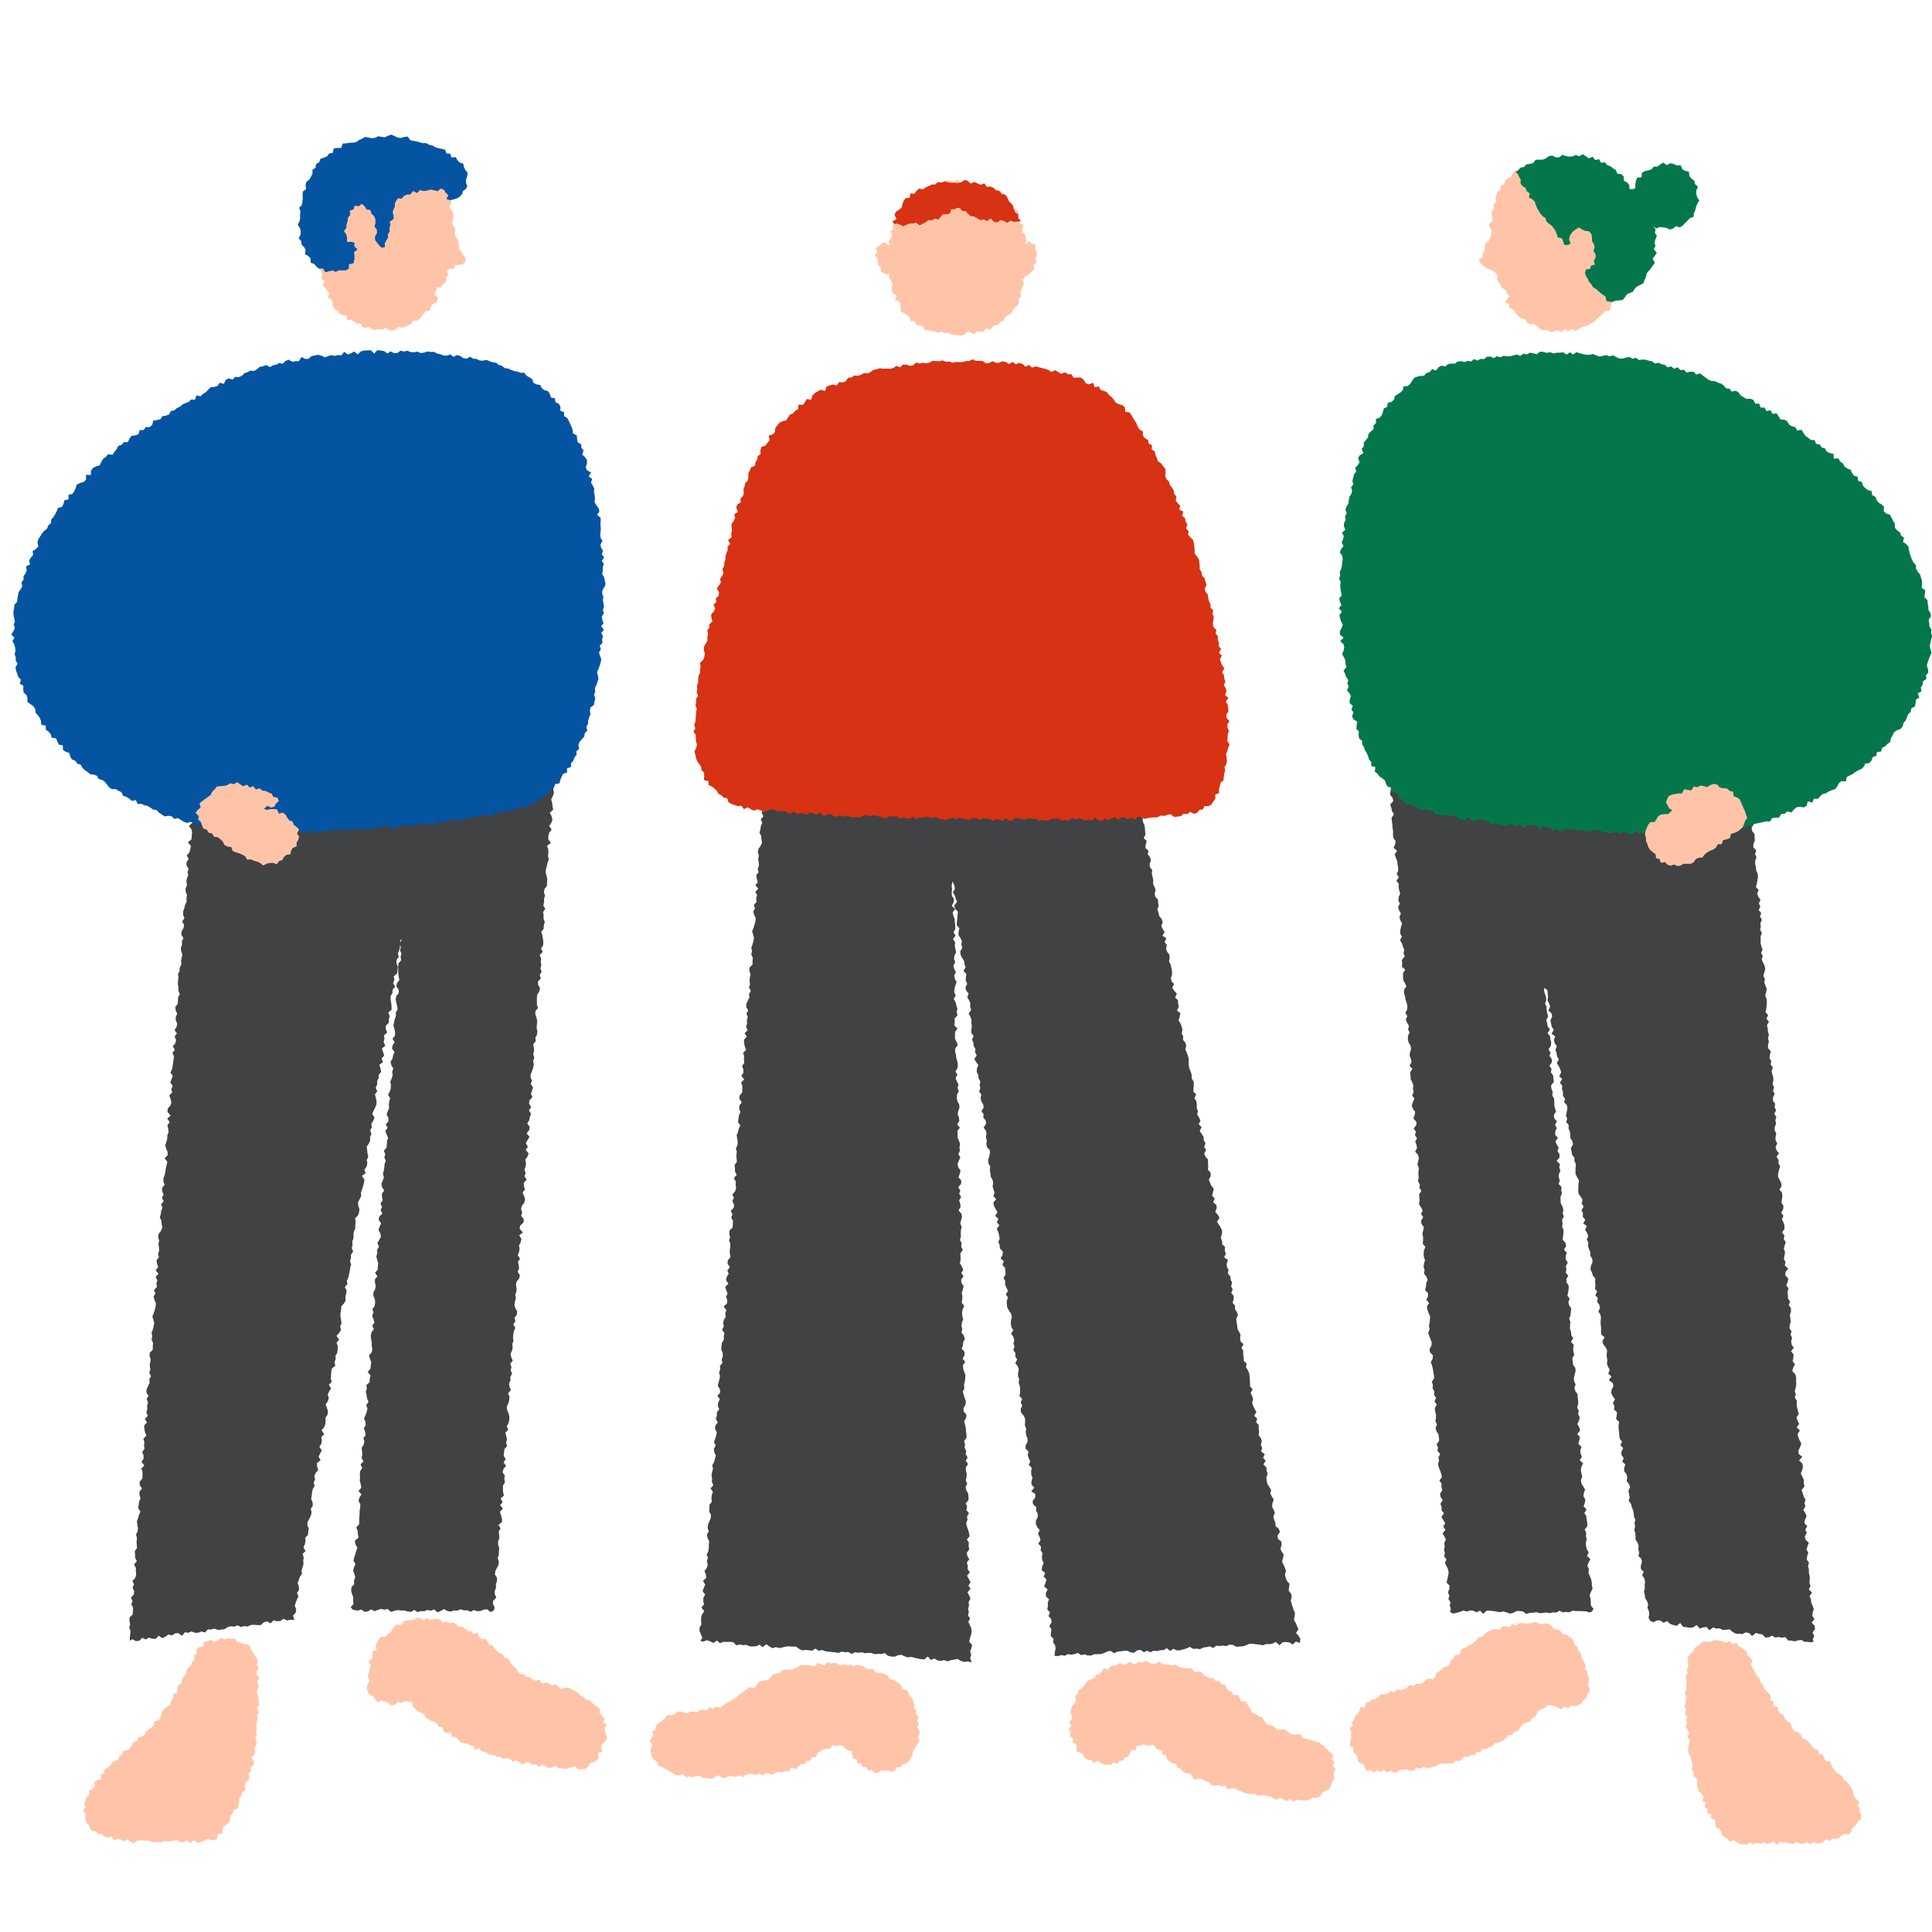 <svg width="172" height="172" fill="none" xmlns="http://www.w3.org/2000/svg"><g clip-path="url(#clip0_180_14621)"><path d="M68.461 65.706l-.17.206.072.3.043.298-.115.288-.013.294-.065.288-.115.288.076.3.137.305.006.297-.271.272.239.314-.056.291-.078.288-.036.294-.06.288-.107.288-.016.294.114.301-.223.278.004.298.13.304-.153.281.163.307-.238.278.134.305-.128.284-.03.291-.09.288.153.307.016.295.056.3-.118.285-.21.278-.045.295.095.3-.066.288.046.301.026.294-.11.288.078.301-.21.278.046.301.098.301-.222.278.255.314-.255.278.154.307-.089.288.053.298-.259.278.115.304-.164.281.088.304.135.304-.04.292-.078.29-.085.288-.121.285.098.304.075.301-.062.288-.082.291-.101.288.062.297-.065.291.14.305-.03.294.004.294-.275.275-.013.294.108.301-.059.291-.032.295.052.297-.095.288.16.304-.16.282.036.297-.137.281-.131.285-.023.291.183.308-.16.28.124.305-.085.284.023.298-.091.285.137.304-.268.275.19.307-.25.275.017.294.059.298.115.3-.265.275.098.301-.033.291.04.298-.2.278.117.3.004.295-.183.281.255.314-.278.275.11.3-.006.295-.01.295-.228.278-.017.29.22.311-.226.282-.007.294.095.3-.124.285-.036.295-.05.29.2.312-.124.287-.075.291-.115.285.043.301.055.297-.03.295-.143.284.088.301-.039.291.013.298.033.298-.203.278.026.297.007.295.15.307-.255.275.173.307-.006.294.033.295-.085.288-.255.278.143.304-.134.284.15.304-.029.295-.261.275.147.304-.111.288.16.307-.016.291-.013.294-.292.275-.003.294.062.301-.082.288.112.304-.017.295-.042.291.016.297.043.301-.233.278-.016.295.2.31-.22.278.118.308-.173.281-.062.291.212.311-.278.274.079.301.127.305-.147.284.128.304-.04.295-.297.271.249.314-.109.288.06.297-.177.285-.06.291.053.298-.154.284.213.311-.062.291.01.298-.17.281-.04.294-.02.295.122.307.016.298-.098.287.056.301-.213.278.02.298-.098.288.078.301-.042.294-.085.288-.07.291.197.311.017.297-.24.278.21.311-.14.284-.04.295.128.307-.206.281-.004.295-.091.291.173.307-.219.282-.023.291.154.307-.056.294-.085.288-.111.288.15.307-.157.285.033.301.144.307-.085.288-.075.291-.164.285.066.301-.072.287-.06.292.053.297-.023.295.134.304-.251.274.209.311-.095.288-.036.294.043.301-.22.278-.003.298-.016.294.157.308-.026.294-.125.288-.11.288-.03.294.091.301-.157.284.05.301.15.308-.036.294.003.298-.046.294-.144.284.112.308-.102.288.089.304-.095.291-.203.281.127.308.033.297-.294.275.2.314-.118.288-.121.288.238.317-.16.284-.01.295.066.301-.236.281.259.317-.197.281-.091.291.006.301.026.298-.163.284-.007.301.128.308.121.307-.17.278.281.062.301-.124.288.101.284.148.311-.219.278.238.301-.124.294.01.298-.007.291.03.275.284.3-.091.292.075.297-.036.285.137.294.013.298-.023.304-.13.278.212.314-.265.281.21.285.15.3-.101.289.095.3-.066.301-.078.298-.02.291.033.298-.017.278.21.28.14.299-.045.29.035.295.03.307-.187.278.203.298-.078.288.118.29.039.292.032.294.017.291.062.305-.121.29.056.298-.02.282.173.307-.15.291.046.298-.049.287.085.298-.027.298.01.287.111.298-.036.294.017.301-.082.278.239.291.068.295.017.307-.134.298-.036.288.127.287.102.298-.046.291.078.291.066.294.055.295.027.314-.259.271.311.305-.134.284.17.294.046.301-.076.291.112.304-.098.301-.056.298-.052.288.163.288.098.304-.046.373.079-.134-.373.094-.298-.101-.291.118-.294.062-.294-.262-.288.072-.294.092-.298.055-.294-.032-.295-.125-.291-.134-.291.157-.298-.193-.287.079-.298-.06-.291.08-.294-.043-.295.17-.297-.115-.291-.153-.288.271-.301-.18-.291.183-.298-.153-.288-.157-.291.248-.297-.202-.291.02-.291-.09-.295.223-.297-.18-.288-.036-.295.213-.297-.059-.291.026-.295-.18-.291.246-.297-.06-.291-.08-.292-.109-.287-.059-.291.118-.295-.043-.291.174-.294-.236-.288.069-.294-.121-.288.249-.298-.004-.291-.032-.291-.167-.288-.056-.291.14-.294-.127-.291.062-.295.023-.291-.072-.291-.006-.291.193-.297-.196-.288.16-.295-.17-.287.046-.295-.148-.291.043-.291-.085-.291.216-.298-.004-.294-.039-.291-.026-.294-.062-.291-.088-.292.176-.297.04-.294-.25-.288-.025-.295.186-.297.036-.295-.101-.294-.092-.291-.082-.291.144-.298-.042-.294.072-.294.039-.295.026-.294-.118-.291-.088-.291-.02-.295.197-.297-.23-.288.168-.298.013-.291-.252-.288.098-.297.03-.291.147-.298-.099-.291-.202-.288.072-.294-.079-.291.052-.295.105-.294-.085-.291-.013-.294.056-.295.134-.297-.223-.288.05-.294.012-.292-.055-.294.095-.294.068-.298-.193-.288-.03-.294.213-.298-.192-.291.173-.297-.134-.291-.17-.291.072-.298-.017-.291-.003-.295.216-.3-.157-.291.052-.295-.157-.291.085-.294-.013-.295.017-.294.059-.294-.122-.291.076-.295.088-.297-.069-.291-.245-.288.183-.298-.03-.294-.1-.291.176-.298-.17-.291.098-.294-.183-.291.255-.301.01-.295-.249-.291.118-.297.069-.295-.197-.291-.078-.291.124-.297.134-.298-.183-.291.147-.298-.046-.291.06-.297-.099-.292-.127-.291.006-.294-.02-.294.216-.298-.241-.291.196-.298-.036-.294-.105-.294.04-.295.117-.297-.026-.295-.164-.29-.052-.295.02-.294.16-.298-.118-.291.095-.298-.15-.29-.115-.292.164-.297-.174-.292.183-.3.033-.295-.049-.294-.088-.291-.03-.295-.081-.29.02-.295.225-.298-.121-.29-.138-.292.004-.294.01-.291.212-.301-.284-.288.045-.294-.026-.295.272-.3-.082-.295.069-.297-.095-.292-.075-.294-.16-.288.182-.3-.14-.292.03-.294.075-.298.114-.297-.154-.291-.059-.295.144-.3-.144-.292-.078-.29.167-.302-.112-.294.04-.294.15-.301-.065-.295-.056-.294.043-.294-.203-.295.235-.3-.18-.292.15-.297.004-.298-.039-.294-.013-.294-.118-.295-.072-.294.22-.301-.295-.288.157-.3.046-.298-.187-.291-.016-.298.026-.298-.036-.297.075-.393.17.37.05.288-.187.32.18.275.078.284.118.282-.258.33.085.284.252.265-.04.301-.02.301-.035.301-.013.298.235.265-.068.307-.017.298.183.271.128.281-.056.305.092.284-.187.32.027.292.137.278.177.274.042.291.095.282-.19.324.262.261-.056.301-.003.298.134.278-.167.32.072.285.223.268-.128.31.154.279.124.278-.026.297.095.281-.22.324.141.278.105.281-.007.295.046.288-.049.3-.003.295.213.268-.151.314.128.278.022.291.154.275-.03.297.148.278-.216.321.164.275.193.268-.125.314-.013.294.138.278.023.291.156.275-.062.304.056.288-.098.307.196.269-.072.307.069.284.157.275.055.291-.202.32.19.272-.027.298.22.268.029.294-.22.324.197.272.065.288-.059.304.082.287-.043.301.056.291.249.265.016.295-.075.307-.092.308.046.291.15.274-.039.305.056.287.026.291.154.278.068.285-.055.304.078.285.098.284-.104.311.245.262-.258.33.072.288.144.274.163.275-.216.324.294.258-.14.314.226.265-.233.327.138.278.068.288.056.288-.118.311.118.281.02.294.252.262-.01.297-.18.321.284.262-.13.314.242.264.022.295.03.291-.187.324.154.278-.016.297.118.282.143.278-.196.323.187.272-.099.31v.298l.043.291.154.275.18.271.072.288-.079.308-.01.297.04.291.176.275-.19.321.19.271.088.285-.065.304.078.287-.098.311.187.272-.01.297.163.278-.163.317.206.272.105.284-.063.305-.006.297.105.285-.053.304.105.285.033.291v.297l-.062.304.238.265-.127.314.137.282-.144.313.03.295.229.268.134.278.003.298-.016.301.114.281-.042.304.042.291.118.281.006.298-.17.32-.006.298.258.262-.065.307.088.285.13.281-.127.314.265.265-.059.304.017.294.108.285-.095.311v.294l.255.265-.265.33.35.249.003.297-.239.327.046.288.288.262-.033.297.16.278-.006.298-.157.317-.01.301.134.281.21.269-.154.317.144.281.082.285-.2.323.252.265-.046.305.167.274-.046.304.026.295.128.281-.134.317-.046.304.317.256-.134.317.245.265-.091.31-.115.314.314.255-.16.321v.298l.281.265-.114.31.01.298-.05.307.246.265-.144.317.249.265.029.295-.2.327.187.271-.04.308-.025.301.261.264-.049.305.19.274.03.298-.06.311-.026.32.314.02.288-.092.298.066.287-.151.298.056.291-.056.291-.104.304.199.291-.078.301.111.295-.004.287-.111.295-.006.294-.01.288-.095.288-.141.29-.039.308.2.288-.141.291-.033.295-.039.291-.006.3.14.298.043.281-.213.291-.046.305.21.284-.131.301.131.288-.141.294.039.291-.085.295-.003.284-.17.311.242.284-.193.301.147.295-.013.291-.082.288-.088.287-.131.304.18.295-.026.297.052.288-.147.295-.036.291-.075.304.154.281-.21.298.03.294-.04.298.049.288-.137.297.026.304.17.295-.026.294-.016.291-.098.288-.125.297-.003.298.046.294.026.301.066.291-.112.295.007.294-.052.288-.144.314.301.281-.265.295-.033.297.039.308.183.284-.261.357.127.036-.36-.148-.271-.235-.255.216-.34-.128-.275-.108-.278-.163-.268.059-.311.032-.307-.124-.275-.088-.281-.092-.282-.072-.287.089-.314-.063-.288-.209-.259.03-.307.045-.307-.229-.255-.114-.275-.069-.288.098-.317-.095-.282-.121-.274-.134-.275.072-.311.082-.317-.186-.262-.118-.278.108-.317-.016-.297-.292-.242-.072-.285.233-.343-.108-.282-.285-.242-.016-.297-.118-.275-.055-.291.13-.324-.121-.275-.127-.274.032-.308.118-.32-.176-.265-.131-.275.075-.314-.167-.268-.17-.265-.065-.288-.026-.294.117-.324-.098-.281-.016-.295-.268-.248.206-.34-.232-.255.15-.327-.327-.239.095-.317-.121-.275.091-.317-.091-.285-.203-.258.052-.311-.039-.291.003-.301-.238-.252.107-.32-.278-.246.203-.34-.15-.268-.141-.275-.088-.281.085-.314-.079-.284-.14-.272.176-.33-.229-.255v-.298l-.016-.294-.02-.295-.045-.287-.115-.275-.167-.268.059-.308-.252-.248-.009-.298-.049-.288.013-.301-.161-.268.184-.33-.265-.249-.046-.287.046-.308-.144-.271-.138-.272-.019-.291-.059-.288-.026-.294.153-.327-.101-.278-.173-.265.013-.301-.213-.258.095-.318-.003-.297-.213-.259.128-.32-.144-.271.091-.318-.127-.274-.03-.295-.222-.255.059-.311-.141-.274-.016-.295.105-.32-.334-.236.147-.327-.098-.284.029-.304-.261-.252-.003-.298-.118-.278.098-.317.023-.304-.121-.278-.167-.265-.173-.268.229-.344-.144-.271-.239-.252.128-.324-.02-.297-.288-.242.141-.328-.236-.251.075-.314.069-.311-.212-.258-.115-.278-.108-.278.177-.334-.03-.291-.235-.255.036-.308-.03-.291.007-.301-.222-.255-.115-.278.167-.333-.177-.265.125-.324-.161-.268-.006-.298-.177-.265-.176-.268.176-.333-.261-.249.153-.33-.124-.278-.164-.269.063-.313-.112-.279.013-.3-.039-.295-.173-.265.157-.33-.242-.255.006-.301.027-.304-.02-.294-.17-.269v-.297l-.075-.288-.125-.275-.059-.288-.013-.297.007-.301-.072-.285-.098-.28-.134-.276.085-.317-.079-.284-.212-.259.016-.304-.137-.275.072-.314-.069-.288-.108-.28-.173-.269.104-.317.063-.314-.308-.242.17-.33-.065-.288-.007-.301-.261-.249.16-.33-.232-.255-.187-.265.167-.334-.222-.258-.059-.288.104-.32-.009-.301-.056-.288-.065-.288-.144-.275.062-.31-.03-.298-.202-.262-.095-.28.078-.315-.203-.261.154-.33-.34-.236.19-.337-.19-.265-.108-.281.131-.324-.105-.281-.216-.259-.049-.29-.114-.279.114-.32-.039-.291-.023-.295-.245-.251-.039-.292.081-.317-.111-.278-.121-.278.02-.3-.056-.292-.075-.288.043-.31-.2-.262-.042-.291.127-.327-.088-.281-.2-.262.066-.314-.282-.249.04-.307.078-.317-.265-.249.167-.333-.042-.295-.014-.297-.068-.288-.128-.278.007-.301-.327-.239.075-.317.01-.304.003-.301-.134-.278.059-.31-.193-.266-.18-.268.036-.31.108-.321-.111-.278-.216-.262.006-.304.089-.317-.105-.281-.19-.269.059-.314-.101-.28-.177-.269.059-.314.075-.317-.274-.252.107-.402-.372.101-.288-.154-.294.063-.292-.06-.294.144-.291-.114-.291.075-.291-.062-.291-.059-.298.249-.288-.17-.294-.053-.291-.049-.294.262-.292-.056-.294.027-.294-.007-.288-.118-.294-.075-.295.14-.294.066-.291-.056-.294-.003-.288-.252-.298.16-.294.122-.288-.295-.294.233-.291-.21-.295.079-.291.068-.294-.039-.291.059-.291-.137-.295.173-.294-.082-.288-.176-.298.166-.29-.173-.292-.049-.297.17-.295.092-.288-.164-.294-.033-.291.004-.294-.062-.295.108-.294.094-.291-.16-.294.108-.291-.134-.298.226-.291-.118-.294.065-.288-.17-.295.06-.294.048-.288-.17-.29-.055-.292.048-.294.066-.295.15-.29-.091-.289-.138-.294.112-.291-.07-.298.145-.29-.085-.292-.17-.294.065-.298.196-.288-.278-.294.092-.291-.115-.294.086-.295.202-.29-.212-.292-.095-.294.114-.298.092-.29-.177-.295.085-.295.134-.29-.15-.298.154-.288-.291-.298.18-.294-.092-.294-.007-.298.206-.291-.12-.294.091-.291-.196-.298.049-.295.036-.29-.115-.298.183-.291.01-.291-.29-.298.117-.294.118-.291-.21-.301.269-.291-.216-.295-.03-.294-.006-.294-.066-.298.167-.226.052zm-50.981-.188l.026.395-.05.291.076.301-.157.282.17.31.033.298-.268.275-.023.29-.072.292.297.317-.245.275-.052.29.173.308-.006.295v.294l-.138.285-.209.28.052.298.04.298-.125.285.027.297-.082.288.271.314-.278.275.059.297.121.305-.304.271.235.314.046.297-.03.292-.019.294-.32.271.271.314-.059.291-.078.288-.242.278.173.308-.183.281-.007.294.193.311-.098.285.062.3-.134.285-.03.294.053.298-.134.284.026.298.105.304-.046.291.01.298-.144.285-.059.29-.108.288.003.295.118.304-.206.278.183.31-.062.292-.173.28-.02.295.193.308-.144.284.02.298-.108.284.023.298.114.304-.065.291-.053.288.027.298-.15.284-.014.295-.137.284.046.298-.046.29-.017.295.06.298-.01.294.13.304-.153.282-.014.29-.02.292-.215.278.026.294.147.304-.137.285v.294l.137.304-.062.288-.176.278.206.31-.206.279.134.304-.062.288-.236.274.183.308-.212.278.134.304-.033.291-.049.291-.036.291-.056.288-.134.285.21.31-.118.285-.101.288.199.307-.114.288.075.297-.259.275.118.304.072.301-.095.288-.239.278-.01.294.282.318-.31.271.222.31-.206.282.072.301.039.301-.115.284-.01.295-.068.291-.111.288.072.301.14.304.003.297-.27.272.241.314-.059.291-.078.288-.033.291-.059.291-.108.288-.016.291.114.304-.225.278.006.294.131.304-.154.285.164.304-.242.278.137.304-.127.285-.03.294-.091.288.153.304.013.298.06.297-.118.288-.21.278-.046.291.095.304-.068.288.045.301.027.298-.108.287.078.301-.212.282.049.297.098.304-.223.282.252.314-.252.274.15.308-.088.291.053.297-.259.275.115.304-.16.285.088.301.13.304-.038.294-.076.288-.088.288-.121.288.098.301.075.301-.062.291-.078.291-.105.287.065.301-.065.291.14.308-.032.291.003.298-.271.274-.017.298.108.304-.058.291-.033.291.052.301-.095.288.16.307-.16.285.036.298-.137.284-.131.288-.023.294.18.308-.157.284.124.308-.085.287.023.298-.095.291.138.308-.268.274.193.311-.252.278.016.298.059.297.114.308-.265.274.098.305-.032.294.04.297-.204.282.118.307.007.295-.187.284.255.314-.274.275.11.301-.006.294-.01.294-.232.278-.016.295.222.31-.225.278-.007.295.095.304-.124.284-.036.295-.05.294.2.311-.128.288-.075.291-.11.288.038.297.056.301-.03.294-.143.285.088.304-.036.294.01.298.032.298-.202.281.026.301.006.294.15.311-.254.278.173.311-.01.294.033.301-.082.291-.255.278.144.307-.134.288.147.308-.03.297-.261.275.147.307-.111.288.16.311-.016.297-.013.295-.291.278-.004.297.063.301-.082.291.111.308-.02.297-.042.298.003.262.242-.115.317.17.292-.045.261-.256.314.154.275-.176.31.111h.295l.261-.272.328.216.278-.141.271-.186.31.085.272-.186.291-.023.33.239.256-.311.3.046.282-.121.314.117.297-.003.282-.114.31.094.262-.274.298.003.288-.072.31.108.298-.023.29-.042.272-.18.288-.076.304.036.282-.117.32.15.285-.082.304.036.278-.137.294-.02.301.027.3.006.262-.255.288-.079.324.177.262-.268.31.078.295-.022.274-.19.318.144.294-.059.36.003-.118-.376.236-.258.049-.288-.128-.321.079-.284.108-.278.134-.278-.125-.314.18-.268-.013-.298-.114-.314.108-.278.098-.281.183-.268-.04-.301.096-.282.081-.281-.026-.301.046-.288-.111-.314.274-.251-.186-.324.121-.278.056-.285-.017-.301.242-.255.026-.294.04-.288-.131-.317.046-.288.15-.271.134-.275.05-.288-.066-.307.18-.268-.023-.301-.128-.314.06-.288.019-.294.072-.285.163-.271-.085-.311.125-.275-.066-.307.121-.278.222-.262-.1-.314-.01-.301.317-.245-.174-.327.14-.275.141-.275-.212-.333.186-.268.033-.291-.043-.305.259-.258-.236-.334.22-.265.114-.278.02-.294-.004-.297.187-.269.03-.294-.102-.311-.098-.314.19-.265.088-.284-.099-.311.125-.278.17-.271-.193-.327.258-.255-.095-.311.033-.291.013-.295.056-.291.307-.245-.068-.311.098-.281-.01-.298.157-.271.036-.291.003-.298-.105-.314.233-.258-.236-.337.23-.262.172-.268-.075-.31.118-.282-.04-.304-.055-.304.003-.301.056-.288.01-.297.232-.262.164-.271-.023-.301.062-.288.049-.291-.16-.324.229-.262-.056-.304.14-.275.063-.287.059-.288.039-.291.085-.285-.098-.314.081-.284.004-.298.196-.265-.124-.317.068-.288-.026-.301.111-.281-.003-.301.033-.291.134-.278-.01-.301.04-.291-.06-.307.262-.259.095-.284.036-.291-.108-.314-.013-.301.15-.275.128-.278-.023-.301.102-.281.091-.285.075-.284.05-.291-.233-.337.334-.245-.108-.314.193-.269.068-.287-.052-.308.137-.278-.075-.31-.03-.301-.029-.305.187-.268.12-.278-.022-.304.13-.278-.114-.314.147-.278-.049-.304.17-.275.115-.278-.206-.333.124-.278.14-.275.112-.278.016-.294-.068-.308-.079-.31.206-.265-.137-.318.13-.278-.006-.297.131-.278.01-.298.219-.261-.059-.311-.098-.314.32-.249-.124-.317.232-.262-.098-.314-.101-.314.297-.251-.15-.324.075-.285-.036-.307.275-.255-.124-.32.013-.295.265-.258-.007-.301.079-.285-.125-.32.298-.252-.007-.301-.029-.304-.052-.308-.004-.3.167-.272.013-.298.223-.265-.183-.33.124-.278-.069-.31.301-.253.05-.29.019-.298-.111-.317-.004-.301.193-.272-.072-.31.115-.282.075-.287-.02-.305.05-.294.097-.13-.003.137-.19.28.144.305-.078.288.121.304-.072.291.056.298-.242.274-.027.291.01.295-.003.294.036.294.062.298-.206.278-.069.291.22.308v.294l-.22.278-.059.288.07.297.061.301.053.298-.17.278.013.294-.099.288-.068.288-.056.29.092.302.059.297-.01.291-.226.279.203.31-.196.278-.04.291.22.31-.128.285-.056.292-.173.28.066.302.176.307-.101.288.049.298-.082.29-.13.285.055.298-.013.297-.085.288-.164.285.193.31-.078.288-.04.295.023.297-.12.285-.096.288.16.307.004.298-.242.274.164.308-.2.281.105.301.14.307-.101.285-.01.294-.03.295-.241.274.13.304-.085.288.131.304-.114.288-.017.295-.045.291-.085.287.091.301-.101.288-.118.285.04.297.215.311-.212.278.003.298.069.297-.203.282.14.307-.124.285.154.307-.285.275-.036.291.216.314-.144.284-.098.288.167.311.049.297-.15.285-.164.284.154.308-.177.281.02.298-.089.291.07.297.097.305-.032.291-.01.294-.246.278.216.311-.225.278.01.297.071.301-.068.291-.148.285v.294l.135.304.026.298-.05.294-.189.282.088.301-.12.287.12.308.085.301-.193.281.144.307-.212.282-.062.291.023.297.062.301-.004.295.053.3-.046.292-.255.277.091.301.112.305-.033.294-.04.291-.238.281.255.314-.075.291-.004.298-.3.271.052.301-.095.288.066.301.045.301.131.304-.21.281.112.304-.062.292-.102.291-.143.284.124.308.032.297-.173.285.115.304.052.301-.2.278.086.301-.07.291-.176.281.036.298.026.297-.072.288.174.311-.262.274.15.308-.18.281-.029.295.01.297-.016.298.088.301.042.301-.248.278.265.313-.183.285-.076.288.16.311-.012.294-.056.291.003.301-.03.294-.002.295-.013.297-.249.278.124.304.017.301.058.301-.32.275.023.297.196.311-.101.291-.082.291-.095.291-.075.291.177.311-.128.288-.078.291.12.304.07.304-.115.288.03.301-.25.278-.035.298.078.301.121.307-.02.298.033.301-.248.281.163.209.187.046.294.046.297-.098.295.206.294-.033.295-.187.294.167.294-.114.295-.089.294.066.294-.059.295.262.294-.102.294-.068.298.042.294-.006.295.091.294.039.294-.176.295.193.297-.092.295.017.294-.118.298.068.294-.111.294.255.298-.124.294-.157.298.167.294.049.295-.101.294.019.294-.121.298.098.294-.013.298.134.294-.157.298.112.294-.03.298-.121.297-.016.298.242.281-.147.079-.272-.16-.307.029-.291.278-.275-.137-.304-.004-.295.118-.287-.02-.295.102-.288.003-.294-.193-.307.046-.291.137-.288.15-.282.014-.294-.092-.301.102-.288.003-.294.033-.291-.098-.301-.007-.297.114-.285-.02-.298-.038-.297.163-.282-.183-.307.317-.271-.01-.298-.085-.301-.107-.301.278-.275-.24-.31.207-.282-.17-.307.294-.275-.078-.301-.01-.294.003-.294.177-.285-.06-.297.043-.295-.193-.307.069-.291.239-.278-.226-.311.193-.281-.183-.308.036-.294.03-.291.248-.278-.098-.301.078-.291-.059-.298-.085-.301.259-.274-.128-.304.157-.285.062-.291.013-.291-.091-.304-.121-.301-.017-.298.141-.284.072-.288.02-.294-.118-.301.248-.278-.13-.301-.033-.295.127-.284-.02-.294.161-.282-.127-.304.068-.288-.104-.301.225-.278-.147-.304-.049-.294.124-.285.066-.287-.043-.298.111-.285-.045-.297.026-.291.059-.288.12-.288-.18-.304.187-.281-.078-.298.206-.281.03-.291-.17-.304-.073-.301.056-.291.075-.288-.056-.298.102-.288.016-.294-.059-.298.056-.291.232-.278.065-.291-.199-.307.124-.288-.026-.298-.075-.301.193-.281-.21-.311.118-.287.043-.291-.046-.298.157-.285.059-.291-.2-.31.327-.272-.29-.314.055-.291.297-.275.014-.291-.226-.31.091-.288-.1-.304.064-.288.22-.278.068-.291-.075-.298-.15-.307.215-.278-.084-.301-.023-.294.261-.278-.193-.308.105-.288-.108-.301.105-.287.032-.292-.068-.3.196-.278.108-.288-.262-.314.193-.281-.183-.308.154-.284.173-.285-.255-.314.222-.278.056-.291-.222-.314.176-.281.053-.295.107-.287-.186-.308.203-.281-.19-.31.033-.292.261-.278-.127-.304.098-.288.085-.288-.203-.31.108-.288-.13-.304.032-.291.118-.288.098-.288.049-.291-.056-.298.102-.287-.111-.305.091-.29-.02-.295-.065-.301.236-.281-.04-.298.148-.284.032-.295-.072-.3.03-.295.026-.294-.056-.298-.104-.304-.004-.298.236-.278-.102-.3.004-.298-.004-.295.033-.294.174-.281.081-.291-.176-.308-.01-.297.248-.278-.098-.304.17-.285-.104-.3.078-.292-.049-.3.033-.292-.131-.307.278-.275-.157-.308.186-.28.023-.295-.042-.301-.053-.3-.098-.302.22-.281.01-.294.09-.291-.114-.305.007-.294-.043-.298.193-.28-.173-.308.066-.288-.004-.298.088-.288-.098-.3.06-.291.209-.282.01-.294.019-.294-.059-.301-.088-.304.032-.295.082-.288.066-.29.101-.292-.072-.3.043-.292-.017-.297-.108-.305.337-.271-.225-.314.003-.298.075-.29.222-.282-.225-.31.193-.285.098-.288-.072-.304-.16-.308.297-.274-.055-.301-.03-.301-.091-.304.14-.285.108-.29-.049-.302-.01-.297-.016-.298.003-.294.167-.288.013-.294-.134-.308.108-.291.124-.288-.157-.31-.036-.298.007-.298.173-.288-.016-.3-.026-.25-.24.1-.29-.135-.291-.14-.295.127-.29.059-.292-.174-.29-.042-.295.235-.294.013-.285-.297-.294.049-.295.229-.294-.046-.291.059-.294-.003-.288-.197-.295.066-.294.065-.291-.095-.291-.183-.294.121-.295.072-.29-.134-.295.108-.295.108-.29.006-.295-.032-.288-.183-.294.039-.291-.046-.298.216-.288-.272-.294.174-.288-.213-.297.272-.292-.16-.294.065-.291-.157-.294.033-.295.144-.29-.115-.295-.02-.291-.065-.298.183-.288-.17-.297.222-.288-.268-.294.092-.295.082-.294.026-.291-.144-.294.02-.295.081-.288-.238-.297.17-.291-.063-.291-.042-.291-.043-.292-.013-.294.056-.291.111-.291-.12-.294.195-.291-.052-.292-.01-.29-.075-.295.101-.291-.245-.298.21-.294-.017-.291-.108-.294.085-.295.082-.29-.043h-.295l-.291-.036-.288-.219-.294.046-.298.115-.291-.072-.298.153-.29-.157-.292-.058-.298.153-.29-.186-.295.085-.291-.157-.298.072-.29-.033-.298.167-.291-.124-.298.081-.294-.042-.292-.167-.297.275-.291-.21-.295.036-.29-.088-.298.206-.295-.059-.294.06-.294-.161-.291-.085-.298.062-.294.108-.298.118-.291-.298-.291.088-.4-.068z" fill="#404244"/><path d="M63.035 56.445l-.066-.317.18-.261.004-.301.271-.24-.092-.323-.02-.307.223-.255.144-.272-.16-.337.258-.245-.052-.314.261-.245.023-.298-.196-.347.193-.261.177-.262-.076-.32.187-.262.118-.275-.108-.327.166-.265.007-.3.098-.282.01-.297.079-.285.12-.275-.013-.304.24-.248-.197-.347.314-.23-.03-.31.066-.284-.036-.314v-.305l.193-.255.124-.268-.078-.327.333-.212-.15-.35.069-.285.327-.21-.036-.316.228-.236.082-.281-.032-.32.101-.276.062-.29.226-.23.049-.294-.013-.327.14-.258.095-.282.367-.153.039-.308.157-.248.049-.301.258-.193-.023-.35.105-.281.363-.118.157-.245.206-.213-.095-.425.357-.102.2-.212.032-.35.177-.235.18-.236.284-.137.337-.082.153-.255.167-.245.285-.121.186-.226.259-.144.042-.412.393.026.183-.239.157-.288.399.07.101-.38.216-.213.255-.147.255-.154.406.118.12-.399.282-.101.294-.076.357.079.193-.298.333.036.269-.12.2-.305.306-.026.252-.173.318.016.28-.082.262-.154.314.03.272-.121.255-.196.294-.046.282-.098.314.059.297-.026.304.026.285-.076.265-.19.32.135.262-.249.298-.003.314.111.29-.04.269-.25.307.087.288-.068.304.055.288-.068.285-.16.3.022.298.013.291-.065.304.114.295-.02.297.109.295-.075.294.02.294-.01.298-.083.294-.01.298-.15.294.14.298-.002.297.01.288.209.298-.036.304-.15.288.133.297.004.311-.138.291.069.282.183.32-.196.272.216.314-.115.29.079.262.252.324-.157.262.238.317-.104.291.062.284.082.288.072.282.098.261.176.34-.157.262.167.265.154.347-.134.258.176.31-.003.207.32.323-.035.311.016.249.18.183.314.268.111.4-.147.127.396.376-.07.154.312.297.085.278.124.18.252.236.18.192.225.157.265.278.134.324.095.226.196.016.39.393.049.166.252.144.264.174.242.147.259.105.288.173.235.281.167-.006.356.183.233.288.166.042.32.311.158-.039.366.281.18.052.307.134.265.075.291.295.184.167.245.202.232.043.308-.043.35.105.274.229.22.082.287.18.246.16.251.036.308.206.235-.062.347.176.248.219.23-.078.35.363.18-.111.356.265.219.039.3.17.256-.124.36.225.235-.036.324.2.245.239.232.075.288.039.301.026.3-.006.312.203.248.176.255.046.298.029.3.004.308.166.262.036.297.236.242.069.288.101.278-.17.35.085.282.196.255.036.294.062.288.144.268-.003.3.242.243-.065.317.121.272-.049.31-.043.311.059.285.261.245-.075.314.203.258-.006.301.101.275-.016.3.212.256-.193.333.262.249-.174.327.082.281.131.275.18.268-.2.327.164.272.029.29.099.282-.141.314.176.275.059.287-.127.311.304.262-.226.317.157.281.04.291.032.295-.189.304.022.291.256.285-.193.3.022.291.121.292-.101.294-.016.294-.033.295.209.3-.117.292-.072.29-.118.285.036.298.039.3-.049.292-.17.268.056.307-.079.282-.042.294-.027.298-.264.219-.056.288-.085.278.023.34-.347.14.007.35-.17.249-.157.265-.262.167h-.373l-.147.294-.311.036-.203.271-.287.079-.334-.17-.262.212-.304-.049-.268.22-.291.039-.294.039-.318-.245-.287.045-.288.105-.298-.04-.284.155-.295.022-.294-.003-.288.056-.291.078-.301-.2-.291.024-.284.229-.301-.184-.288.15-.298-.143-.294-.03-.285.246-.3-.249-.292.108-.29.157-.295-.117-.291.156-.294-.013-.298-.274-.291.278-.294-.079-.292.085-.297-.153-.295-.033-.294.078-.294-.13-.291.235-.295-.04-.294.037-.294-.147-.295-.014-.294.004-.294.14-.291.04-.295-.076-.294.076-.295-.187-.294.04-.291-.08-.294.099-.295-.02-.294-.065-.294-.05-.295.217-.297.039-.291-.222-.298.229-.291-.121-.294-.02-.298.147-.291-.186-.298.013-.29-.076-.302.194-.29-.2-.295-.01-.301.173-.294-.035-.295-.072-.294-.095-.298.17-.294-.144-.298.052-.3.157-.295-.069-.294-.058-.291-.147-.298.078-.294-.056-.295-.045-.297.065-.298-.007-.297.148-.292-.236-.3.226-.295-.085-.294-.02-.298.056-.29-.21-.299.014-.294-.007-.3.17-.298-.013-.291-.111-.291-.102-.298-.016-.298.105-.29-.15-.298.061-.305.16-.294-.022-.294.013-.295-.036-.29-.134-.302.12-.29-.09-.302.097-.29-.088-.288-.193-.301.134-.298.043-.281-.291-.304.209-.291-.111-.288-.115-.308.245-.287-.157-.295-.006-.3.072-.282-.232-.314.261-.285-.193-.287-.091-.298.006-.298.026-.28-.16-.295-.01-.304.121-.308.118-.278-.173-.288-.079-.31.112-.282-.121-.264-.17-.347.163-.21-.3-.323.032-.282-.098-.28-.095-.266-.14-.127-.374-.308-.049-.206-.209-.265-.134-.144-.275-.209-.19-.225-.183-.301-.134-.014-.343-.395-.098.02-.35-.01-.314-.226-.22-.033-.294-.173-.248-.177-.255-.111-.278-.049-.295-.088-.284.147-.317.082-.305-.095-.28-.007-.292-.01-.288-.215-.284.18-.295-.102-.29.105-.292.026-.29.026-.289.01-.294.062-.288-.118-.3.062-.288-.013-.298.187-.275-.134-.31.059-.288-.027-.298.105-.281-.003-.298.036-.29.137-.272-.003-.301.049-.288-.05-.31.272-.246.105-.278.052-.288-.091-.32.006-.301.167-.265.144-.268.003-.301.056-.295z" fill="#D63213"/><path d="M1.553 53.29l.052-.29.052-.295.19-.255.137-.265-.075-.334.193-.248-.01-.314.19-.245.092-.282-.056-.34.353-.176-.078-.35.16-.255.196-.236-.042-.346.3-.184.203-.225-.078-.373.088-.288.167-.249.157-.255.193-.229.255-.193.101-.284.24-.196.029-.334.202-.222.15-.255.138-.265.111-.285.363-.101.128-.272.082-.314.376-.078-.023-.4.36-.084.17-.242.118-.288.098-.307.294-.135.33-.098.206-.209-.013-.422.435.013.02-.399.186-.235.278-.138.314-.094.131-.292.157-.271.245-.17.187-.236.418.033.167-.258.19-.236.147-.29.301-.096.196-.232.36-.013.14-.307.184-.249.337-.042.284-.108.108-.36.357-.007.176-.265.357.004.222-.197.101-.386.321-.049.31-.065.174-.275.317-.049.281-.108.164-.304.307-.059.223-.202.275-.121.225-.197.265-.13.285-.099.216-.212.346.013.128-.383.38.079.212-.226.258-.144.21-.235.222-.206.32-.027.285-.088.186-.281.38.105.15-.347.259-.144.372.105.216-.24.327.024.265-.118.23-.232.277-.095.262-.137.32.032.262-.15.242-.216.291-.052.278-.108.35.183.262-.167.29-.042.262-.16.318.068.245-.249.275-.114.336.186.288-.052.295-.003.235-.37.327.177.291-.017.262-.235.29-.059.289-.059.307.076.314.15.285-.108.284-.092.301.072.288-.078.297.033.269-.318.314.236.288-.105.284-.16.31.262.282-.272.291-.082.294-.006.298-.013.304.29.285-.3.297.03.295.052.297.219.295-.197.294.16.294-.012.301-.21.295.082.297-.075.291.12.295.02.3-.062.288.128.298-.03.304-.107.294.042.298-.006.285.147.29.062.285.114.295.01.31-.108.272.22.317-.164.288.082.268.193.291.045.327-.163.268.17.295.016.271.14.298.02.317-.068.275.111.278.101.297.033.249.206.284.075.242.203.298.033.262.124.274.105.298.04.272.114.333-.007.196.262.255.144.246.16.124.33.258.138.334.055.144.278.229.183.324.092.173.242.082.32.366.076.042.343.305.14.144.259-.01.363.333.128-.003.35.285.17.14.258.118.268.127.265.099.278.03.31.333.168.032.307.043.3.317.187.023.308.196.238-.124.357.232.229.183.248.017.305-.118.343.095.278.373.196-.203.36.31.222-.104.33.16.262.128.272-.026.307.068.288.017.294-.036.305.15.271.21.262.075.288-.2.326.304.252.007.298-.017.3.027.295-.004.298-.049.3.036.292.167.281-.177.31.053.292.176.278-.11.304.205.278-.203.304.174.285-.092.297.004.295-.06.294.18.285.046.294.082.288-.095.29-.19.295-.022.291.11.291-.045.295.059.29.042.295-.094.291.091.298-.2.284.056.295.108.297-.216.282.259.307-.249.275.154.304-.085.284.049.298-.258.271.107.305-.166.274.081.304.121.308-.052.288-.088.284-.102.282-.137.278.075.307.053.304-.086.285-.104.278-.13.274.032.304-.098.282.101.32-.072.285-.04.294-.31.23-.059.287.053.314-.112.275-.091.278-.007.304-.157.261.085.337-.225.236-.043.297-.21.236-.205.235-.111.272.072.35-.242.212.01.327-.19.236-.095.284-.203.223-.007.337-.362.124.022.36-.353.118-.14.255-.112.28-.078.318-.38.059-.108.298-.215.2-.174.244-.337.056-.14.288-.223.196-.33.026-.108.39-.383-.082-.199.248-.265.131-.271.118-.344-.105-.274.085-.223.304-.334-.127-.28.078-.262.18-.308-.042-.288.045-.294.03-.245.271-.308-.049h-.297l-.304-.042-.278.11-.279.125-.29.036-.308-.078-.272.157-.294.022-.284.076-.282.091-.31-.14-.285.085-.284.068-.272.206-.317-.2-.268.23-.288.049-.285.085-.297-.03-.318-.202-.274.196-.301-.082-.275.2-.294.02-.314-.213-.275.196-.3-.065-.275.209-.291.03-.295.032-.31-.245-.292.039-.288.108-.297-.043-.281.157-.295.023-.294-.003-.291.059-.291.082-.304-.193-.295.023-.284.235-.304-.18-.285.154-.304-.14-.294-.027-.285.249-.304-.246-.291.112-.291.16-.298-.118-.291.16-.294-.013-.304-.268-.288.278-.298-.078-.291.085-.298-.154-.294-.033-.294.075-.295-.13-.297.235-.295-.043-.294.033-.291-.153-.294-.02-.295-.003-.297.134-.295.032-.29-.085-.299.066-.284-.2-.294.026-.291-.088-.301.082-.291-.036-.291-.085-.288-.069-.311.197-.294.013-.269-.246-.317.197-.278-.154-.288-.053-.31.105-.259-.226-.29-.032-.272-.124-.327.127-.239-.258-.281-.076-.33.092-.272-.114-.262-.148-.252-.173-.333.072-.229-.229-.294-.046-.334.05-.252-.168-.252-.16-.212-.242-.304-.039-.246-.164-.248-.157-.298-.058-.261-.131-.334.01-.154-.337-.366.068-.223-.206-.251-.15-.288-.088-.15-.32-.262-.135-.252-.147-.343-.004-.246-.16-.19-.248-.19-.239-.238-.17-.304-.075-.157-.285-.278-.114-.337-.04-.226-.192-.245-.164-.212-.206-.15-.281-.308-.092-.17-.252-.295-.118-.163-.255-.089-.333-.314-.098-.248-.17-.003-.403-.363-.062-.128-.281-.118-.285-.389-.052-.082-.317-.193-.22-.248-.18-.003-.362-.403-.072-.026-.344-.105-.28-.18-.233-.196-.222-.03-.324-.156-.242-.268-.19-.265-.196v-.327l-.082-.285-.252-.21-.042-.303.01-.318-.328-.192.112-.35-.23-.236-.094-.281-.105-.278-.062-.288.196-.343-.173-.265.007-.295-.102-.28.079-.305-.04-.288-.068-.288-.167-.284.18-.298L1 56.49l.19-.292.137-.288-.105-.297.099-.285-.06-.3-.065-.305.004-.298.058-.29.017-.298.248-.252.03-.294z" fill="#0454A2"/><path d="M91.275 22.942l-.094.288.278.3-.272.279-.065.284.212.311-.098.285-.2.261.135.32-.18.259-.056.285-.091.274.062.327-.236.226.033.334-.147.258-.252.196-.147.252-.157.245-.278.144-.242.164-.102.317-.297.088-.18.252-.298.066-.251.137-.2.275-.363-.148-.216.282-.294.032-.301-.022-.255.232-.314-.15-.294-.053-.272.258-.294.069-.295-.023-.294-.02-.291-.065-.285-.137-.294.033-.275-.138-.31.105-.278-.108-.285-.056-.291-.049-.304-.033-.177-.33-.284-.075-.317-.036-.105-.363-.393.033-.068-.36-.223-.18-.265-.154-.284-.157-.06-.317.007-.337-.124-.255-.395-.14.192-.387-.35-.186-.117-.275.016-.307.085-.314-.18-.262-.137-.274v-.298l-.085-.285.275-.314-.102-.28-.072-.292-.137-.291.118-.291-.06-.294.226-.282-.144-.3-.062-.301.197-.272.12-.275-.176-.327.255-.242-.042-.314.274-.219.053-.284-.144-.37.242-.212.232-.206.026-.321.265-.173.22-.19.055-.334.278-.13.176-.236.252-.15.21-.207.258-.134.284-.078.233-.19.33.066.196-.347.344.167.261-.157.281-.056.275-.147.288-.108.3.102.295.039.291-.167.288.271.301-.232.298.007.265.281.304-.088.258.196.285.049.314-.056.274.092.291.059.213.239.285.072.323.032.233.19.251.16.043.393.268.134.164.235.251.174.046.313.314.154.183.239-.108.366.105.265.043.285.389.19-.147.336.032.288.24.252.061.288.053.29-.085.302-.167.3.085.285.068.288v.291z" fill="#FFC4A7"/><path d="M85.198 18.501l.259.02.183.252.333.023.206.242.236.209.314.023.265.157.268.163.324-.058.278.147.337-.236.265.291.297.075.314-.219.291.079.298.163.3-.19.302.112.297-.026.347-.036-.255-.268.003-.324-.278-.193-.13-.262-.056-.31-.187-.233-.203-.216-.117-.294-.183-.252-.34-.059-.177-.265-.311-.065-.216-.222-.278-.118-.337.055-.2-.343-.343.121-.278-.111-.278-.134-.317.144-.278-.223-.29-.104-.312.229-.294.049-.288-.02-.288-.003-.294-.033-.3-.088-.282.101-.308-.042-.251.215-.295.027-.271.104-.259.138-.235.176-.36-.081-.229.196-.176.265-.38-.03-.052.393-.366.039-.18.239-.102.29-.049.311-.255.18-.284.187-.121.274.196.373-.383.2.184.255.209-.062.281.101.291.147.285-.137.28-.111.289.006.275-.088.33.245.271-.14.268-.125.242-.206.308.026.248-.157.347.092.2-.265.216-.21.327.004.287-.091.102-.354.346-.026.167-.108z" fill="#D63213"/><path d="M34.51 145.474l.261-.144.163-.274.18-.265.252-.17.363.052.183-.321.288-.101.308-.026h.304l.278-.2.307.02.304.193.298-.18.288.173.307-.085.304-.029.295.075.245.285.33-.121.269.157.33-.072.255.196.242.18.3.016.24.174.222.199.314.02.203.222.395-.091.102.372.21.203.375-.02.187.229.124.308.343.046.135.284.222.183.203.21.32.085.111.301.321.088.196.216.118.288.216.193.222.179.154.285.21.229.346.019.212.242.318.033.239.203.287.095.337-.072.213.337.343-.118.278.118.268.157.337-.105.239.265.262.164.36-.141.304.046.274.13.275.131.252.177.21.245.287.098.196.242.337.049.203.226.232.186.239.19.248.19-.02.376.2.222.242.223-.137.36.33.222-.18.327.043.288.088.301.092.317-.19.271-.252.233-.108.265.147.399-.422.101.063.396-.157.268-.275.163-.317.089-.167.274-.239.226-.337.029-.294.059-.291-.301-.294.085-.298.056-.298.124-.29-.127-.299.049-.28-.232-.308.14-.304.062-.278-.193-.285-.107-.32.193-.265-.236-.308.075-.261-.248-.295-.007-.337.213-.265-.19-.261-.17-.317.075-.255-.189-.272-.128-.327.098-.252-.183-.297-.026-.272-.125-.294-.039-.272-.111-.252-.157-.3-.033-.2-.278-.376.125-.154-.354-.304-.045-.255-.138-.307-.055-.292-.082-.186-.255-.222-.196-.337-.014-.105-.382-.376.049-.255-.147-.108-.37-.314-.052-.157-.288-.242-.157-.314-.062-.232-.18-.255-.15-.134-.288-.259-.151-.304-.104-.183-.219-.229-.174-.052-.389-.347-.075-.327-.043-.288.157-.327-.068-.278.232-.32.062-.288-.272-.291-.055-.275-.128-.402.2-.164-.347-.183-.209-.327-.134-.144-.282-.105-.294.063-.32.163-.305-.072-.291-.042-.294.137-.278v-.298l.121-.271-.21-.363.338-.209.026-.305-.02-.33.383-.15-.089-.383.099-.294.18-.249.19-.245.421-.017.173-.232zm-17.224 1.95l.03.333-.233.223-.075.294-.272.203-.147.258-.03.321-.215.222-.154.258-.026.321-.294.176-.092.288.023.36-.357.137-.01.344-.195.232-.053.327-.268.183-.245.193-.213.213-.085.31-.098.308-.186.239-.354.068-.046.363-.206.21-.251.163-.252.16-.102.311-.245.167-.35.055-.085.337-.32.085-.131.285-.164.252-.229.183-.37.039-.078.337-.271.144-.098.317-.288.128-.275.144-.137.278-.249.17-.265.16-.095.311-.264.163.036.406-.383.072-.213.209.026.379-.215.206-.291.167.022.35-.238.209-.098.278-.108.278.091.324-.173.272.163.288.027.271-.033.307.144.255.183.223.118.294.196.242.343.026.203.239.31.026.24.197.284.085.327-.089.226.327.33-.144.278.095.281.128.314-.151.275.22.288.104.307-.225.295-.043.294.033.291.013.298.052.297.111.295-.068.3.088.295-.16.298.042.294-.019.297-.046.298-.072.295.232.297-.059.298-.127.297.248.295-.268.297.219.301-.036.288-.121.271-.163.305.062.346.052.278-.157.03-.422.431.003-.022-.399.14-.258.242-.183.278-.167.043-.317.062-.298.167-.235.085-.281.392-.128.046-.304.065-.291-.006-.321.216-.222.049-.295.3-.196-.052-.33.01-.301.245-.226.16-.255-.137-.346.268-.229-.042-.311.265-.239.023-.297-.203-.341.183-.261.157-.272-.101-.307.16-.278.082-.288-.157-.304.124-.294-.043-.301.056-.295-.033-.304.036-.294.079-.294-.059-.301.2-.288-.252-.317.268-.282-.085-.307.01-.298-.099-.304-.068-.301.124-.297.052-.298-.17-.294.259-.311-.262-.285-.04-.294.217-.324-.177-.278.085-.327-.088-.294-.226-.242-.118-.275-.186-.232-.082-.317-.271-.154-.317-.023-.256-.131-.284-.052-.239-.321-.314.053-.297-.049-.298.091-.308-.121-.274.226-.275.108-.35-.164-.291.105-.3.088-.083.429-.366.013-.226.219.017.35-.23.226z" fill="#FFC4A7"/><path d="M155.547 65.704l-.081.36.137.284-.088.301.186.281-.173.311.222.278-.003.294.029.292-.085.304-.117.3.294.275-.124.305.117.284.04.291-.125.304.023.295.2.278-.131.307-.114.301.255.278-.167.304.275.275-.164.307.193.282-.219.31.203.278-.19.311.049.291.213.278.009.294.01.295-.121.3-.006.298.265.275-.118.304.137.285-.114.3-.01.298.069.288.019.294.141.285.023.294-.049.298-.056.297-.078.301.245.278-.137.305.107.287.193.282-.147.307.134.285-.147.307.223.278-.112.304.174.281-.134.305.032.294-.049.297.154.285-.124.304.016.295-.01.294.059.291.115.288-.131.304.147.281-.092.304.121.285.144.285.049.29-.088.301-.082.301.141.285-.059.3.111.285.115.288-.062.298-.079.297.115.288.032.288-.019.298-.033.294-.072.297.239.278-.161.305.229.274-.17.308.056.288.033.29.081.288-.085.301.082.288-.078.298.006.294.242.275-.072.297-.049.298.16.281-.055.301.203.278-.118.301.065.291.089.285.003.294-.069.301.137.285-.104.3.154.285-.148.304-.009.294.199.282-.046.297.131.288-.16.304.183.285-.095.3.079.292-.131.304.003.298.137.284-.068.301.006.294.151.285-.151.307.079.288.222.278-.216.311.19.281-.02.298.151.281-.098.304-.072.298-.023.297.144.285.137.285.039.291-.193.307.242.278.023.291-.039.298-.042.297.179.282-.026.297-.18.308.206.278-.137.304.137.284.092.288-.006.298-.207.31.21.278-.069.301.18.282-.095.301-.075.3.114.288-.049.301-.062.301.151.285-.072.3.307.275-.232.311-.026.297.265.278-.046.298-.134.304.209.282-.098.3.036.295.01.294.183.281-.111.305.183.281.013.294-.098.301.039.294.046.291-.092.301-.036.298.19.281-.085.304.131.285-.075.301.032.294.193.281-.239.314.226.282-.023.297-.065.301.209.281-.17.308-.062.301.262.275.075.291-.003.294.009.294-.032.298-.098.304.085.291-.076.301.18.281-.026.298.043.294.065.291.095.291-.209.311.085.291.15.285-.222.31.291.275-.2.311.049.291.125.288.153.284-.104.304-.154.308.019.297.324.272-.294.317.291.275.062.291-.072.301-.121.304.151.285.117.284-.009.294.075.292-.272.314.112.287.085.288.157.285-.092.301.088.291-.189.31.183.285.111.288-.141.307-.055.298.252.278-.177.31.141.285-.18.307.062.295.291.274-.111.305-.092.304.16.284-.101.304-.036.301.2.282-.086.304.082.291-.013.298.079.291.006.297-.033.298.102.291-.157.307.294.278-.225.314.121.288.026.294.131.285.101.291-.101.304-.03.301.187.285-.246.317.265.278.036.294-.229.314.154.288-.128.311.072.206-.212.062-.291-.043-.295.004-.274-.167-.298.023-.307.098-.288-.069-.295-.013-.258-.301-.304.056-.288-.066-.307.056-.272-.173-.317.15-.298.016-.261-.284-.291-.039-.285-.089-.334.282-.261-.262-.291-.069-.318.154-.294-.023-.294-.019-.278-.151-.265-.226-.304.033-.301.023-.278-.141-.298.01-.288-.098-.33.255-.258-.297-.304.042-.311.101-.255-.317-.327.216-.301.03-.291-.05-.295-.036-.251-.336-.334.255-.288-.076-.284-.098-.265-.255-.318.154-.274-.196-.298-.023-.324.17-.297-.121-.141-.291.062-.308-.039-.287-.121-.278.062-.305-.095-.281-.173-.268-.026-.294-.079-.282.075-.31-.013-.295.036-.301-.068-.284-.19-.265.134-.321-.248-.255-.01-.294.101-.314-.046-.288-.265-.255.072-.307-.088-.285.039-.301-.091-.281-.187-.268-.003-.298-.02-.294-.091-.281.075-.311-.056-.288.069-.307-.114-.282-.026-.294-.053-.288-.127-.278-.059-.288-.203-.264.082-.314-.056-.288-.052-.291.147-.324-.098-.281-.213-.265.062-.308-.068-.288-.206-.264-.007-.295.105-.317-.272-.252.131-.32-.199-.265-.01-.298.163-.324-.251-.255.143-.32-.202-.265-.04-.291-.019-.295-.036-.291-.013-.297.062-.308-.278-.252.049-.304.033-.304-.269-.252.043-.304-.144-.275.187-.327-.19-.268-.141-.275.03-.301.163-.327-.059-.287-.35-.242.239-.337-.291-.252.134-.321-.141-.274-.111-.282.043-.307-.056-.288-.003-.297.039-.308-.144-.275-.206-.265-.075-.284.2-.334-.308-.245-.013-.298.007-.3-.036-.292-.01-.297.036-.304-.053-.288-.183-.268.151-.324-.072-.285-.2-.268.082-.311-.232-.261.167-.324-.203-.265.055-.311-.042-.291.023-.304-.223-.261-.085-.285-.124-.278.046-.307.137-.324-.026-.295-.163-.271-.004-.298-.114-.278-.095-.284.036-.304-.147-.275.14-.321-.117-.281-.167-.271.15-.324-.32-.245.18-.331-.223-.261.017-.304-.121-.278.186-.331-.183-.268.091-.314-.16-.275-.199-.265-.03-.294.004-.298.016-.304.049-.307-.164-.272-.147-.274-.006-.298.006-.301.033-.307-.134-.275-.003-.298-.21-.265-.039-.291-.072-.284.2-.334-.056-.288-.177-.268-.009-.297-.04-.291-.121-.278.023-.301-.225-.262.085-.314-.105-.284.065-.311.059-.308-.046-.294-.248-.258.088-.311-.196-.268.016-.301-.091-.285.019-.304-.206-.265.196-.333-.258-.255.177-.33-.085-.285-.131-.278-.183-.272.193-.33-.167-.275-.039-.294-.108-.281.127-.32-.186-.272-.075-.288.114-.317-.324-.249.203-.334-.18-.271-.062-.288-.059-.29.157-.328-.055-.291-.288-.252.153-.327-.065-.291-.163-.275.052-.307-.033-.298-.023-.297-.268-.259.056-.31-.026.29-.069.298.085.288.101.285.013.29-.101.298.134.285.007.29.055.289.075.287-.157.305.069.288.052.287.197.278-.213.308.216.278.036.287.078.288-.039.295-.209.31.186.278-.091.301.193.278.016.291-.216.311.19.278-.066.3.203.279.03.291.029.291-.245.314.039.291.108.288-.039.298.157.28.026.295v.294l.065.288.085.288-.189.31.029.292.242.275-.173.307.163.281-.131.305-.019.294.258.275-.232.31.121.285.173.281-.104.301.173.281.003.291-.255.314.295.272-.063.297.102.285-.131.304-.016.294.098.288-.111.301.255.275-.02.294.059.288-.128.304.007.295.023.291.163.281.062.291-.055.298.101.287-.167.305.063.291-.053.297.121.288.003.294-.042.298-.023.298.239.274.062.291-.193.311.252.275-.098.301.006.294.174.281-.161.308.04.288-.049.3.219.275-.174.308.02.294.196.278-.01.294-.042.298-.066.301.197.278-.115.304.079.288.186.281-.042.298-.03.297-.118.304.108.288-.026.298-.016.294.098.288.02.294.179.282-.209.31.255.275-.052.298.013.294.085.288-.177.307.043.291.026.295.203.278.02.294-.082.301-.069.301.016.294.138.285-.115.304.092.288.196.278.01.294.049.291-.003.298-.098.301.153.284-.055.298.134.284-.056.301-.154.308.171.281.078.291-.252.314.246.275-.076.301-.075.297.285.275-.118.301.033.291.111.284-.19.311.304.272-.153.304-.05.297.053.291.068.291-.114.305.036.294.17.281.167.282-.121.304-.023.297.167.282-.056.3-.101.301.261.275-.193.311.167.284.033.295.056.291.013.294-.242.314.137.285-.029.297.078.291-.092.304.033.295.066.291.173.281-.167.311.308.271-.161.308-.108.307.144.285-.049.297.108.288.124.288.066.291.01.294.062.295-.167.307-.095.304.092.291.006.295.017.297.232.282-.141.251-.235.079-.295-.098-.294-.017-.298-.013-.294.007-.294-.039-.295.144-.294-.033-.294.039-.291-.15-.295.173-.294-.023-.298.072-.294-.065-.294.049-.295.013-.297-.088-.295.055-.294.007-.294.104-.298-.216-.294-.049-.295.01-.294.154-.298.062-.294-.108-.294-.082-.298.069-.294-.056-.295-.045-.294-.03-.298-.003-.294.281-.294-.291-.298.157-.298-.15-.294-.023-.294.101-.298-.091-.298.121-.294.078-.301.075-.284-.137.058-.288-.088-.288.066-.301-.187-.281.082-.301-.118-.284.105-.301.049-.301-.278-.271.059-.301.075-.301.046-.298-.049-.288-.138-.284-.147-.285.141-.304-.206-.281.065-.298-.075-.291.065-.297-.055-.292.153-.307-.127-.285-.167-.281.255-.314-.193-.281.17-.307-.17-.282-.17-.281.232-.314-.215-.278.006-.294-.105-.288.21-.311-.193-.281-.053-.291.2-.311-.075-.288.013-.297-.193-.282.229-.31-.072-.291-.095-.288-.121-.285-.075-.291.101-.301-.055-.291.157-.307-.249-.278.059-.298-.137-.284.232-.314-.017-.291-.045-.291-.184-.282-.068-.291.124-.304-.137-.284.045-.298.01-.294-.088-.292-.02-.291.177-.307-.209-.281.144-.304-.184-.282.033-.294-.16-.281.026-.298-.095-.284.2-.308-.017-.291-.055-.291-.04-.291-.075-.285-.104-.288.163-.304.023-.294-.258-.275-.043-.291.173-.304.02-.298-.111-.284-.108-.285-.095-.287.128-.301-.056-.291.056-.298.029-.294.01-.295-.134-.284-.102-.288-.032-.291.183-.308-.245-.274.153-.308-.003-.294-.265-.275.085-.301.016-.294.131-.304-.111-.288-.216-.281.056-.298-.092-.288.04-.301.088-.301-.098-.287-.03-.295.043-.297.118-.304-.236-.278.036-.298-.003-.294-.069-.291.079-.301.055-.298-.206-.281-.042-.291.199-.308-.209-.281.157-.304-.147-.285-.184-.281.059-.298-.032-.291-.013-.294.196-.307-.17-.285.039-.294-.17-.285.069-.298-.027-.294.004-.294.042-.298-.134-.284.059-.298.075-.301-.082-.288-.258-.278.167-.307-.043-.291-.114-.288.16-.307-.183-.282.085-.301-.199-.281.242-.314-.007-.294-.262-.278.102-.304.055-.298-.209-.281-.092-.288.108-.304.121-.304-.196-.282.134-.304-.065-.29.046-.299-.112-.287-.14-.285-.007-.294-.036-.291.203-.31-.258-.279.183-.307-.053-.291-.117-.288.026-.298.105-.3-.043-.295-.177-.281-.068-.291.006-.298.144-.308-.131-.287.079-.301-.164-.285-.127-.284.15-.308-.186-.281.167-.307.019-.298-.062-.291-.105-.288-.042-.291-.095-.291.003-.294.213-.311-.134-.288-.154-.285-.01-.294-.006-.297.196-.311-.298-.275.033-.297-.039-.292.258-.314-.098-.29.052-.298-.107-.288-.089-.291-.173-.285.167-.307-.154-.285.016-.297.059-.301.102-.304-.167-.281-.075-.292.13-.304-.16-.284-.091-.288.153-.304-.127-.285.026-.297.134-.305-.079-.29-.068-.288.029-.301-.219-.278.222-.314-.196-.282.138-.307-.013-.294-.053-.295-.029-.29-.128-.289-.088-.287.206-.311-.307-.275.14-.307.033-.301-.203-.281-.029-.295.013-.297-.049-.291-.017-.298-.039-.294-.029-.295.206-.31-.167-.285-.059-.294-.105-.291.278-.318-.065-.29-.236-.282.056-.301.039-.298.053-.3.029-.298-.219-.285.085-.3.036-.301-.167-.288-.108-.288.069-.304-.072-.291.203-.314-.007-.298-.121-.29-.14-.354.356-.04.291-.058.298.222.288-.229.294.088.291.04.291-.102.294.203.291-.04.292-.192.294.167.291-.125.291-.091.291.062.291-.062.298.255.291-.108.291-.072.294.04.295-.014.294.085.291.036.291-.18.298.187.291-.095.291.01.291-.121.294.062.291-.115.295.252.291-.134.291-.16.294.16.295.05.291-.109.291.013.291-.124.298.095.291-.02.297.131.288-.163.294.104.295-.032.291-.128.291-.02.298.24.291-.158.294.059.288-.186.294.003.298.255.291-.163.291-.03.294.088.295-.045.294.078.291-.023.288-.219.291.02.294.11.295.125.291-.01.291-.117.291.072.291-.02.294.003.291-.12.291-.034.298.089.291-.046.294-.065.295.14.288-.212.297.29.295-.035.291-.112.291-.13.297.252.288-.265.298.18.291-.197.297.268.292-.104.294-.036.291-.023.298.154.294-.089.294.02.288-.222.298.045.297.213.288-.252.298.167.291-.213.294.013.295.004.297.222.291-.121.295.05.294-.083.291-.11.301.231.291-.157.298.135.294.035.294-.01.295-.12.284-.148.366.056z" fill="#404244"/><path d="M171.595 53.415l-.275-.236.052-.317.023-.314-.307-.219.026-.317-.007-.308-.085-.284-.091-.285-.197-.242-.157-.258-.006-.314-.216-.232-.131-.262-.111-.275-.092-.281-.071-.294-.046-.308-.2-.232-.284-.183.085-.383-.255-.196-.098-.284-.269-.187-.193-.229.004-.35-.154-.255-.141-.262-.131-.271-.343-.121-.226-.2.03-.392-.206-.213-.281-.16-.171-.239-.114-.29-.288-.145-.042-.353-.344-.095-.232-.186-.206-.21-.082-.326-.333-.092-.046-.366-.324-.095-.183-.236-.118-.304-.307-.105-.239-.176-.147-.278-.249-.167-.144-.281-.415.03-.023-.432-.33-.066-.278-.127-.147-.288-.305-.092-.166-.268-.334-.049-.118-.334-.356-.016-.226-.193-.242-.167-.176-.258-.167-.281-.396.055-.16-.288-.301-.085-.255-.147-.167-.284-.252-.157-.343-.007-.17-.288-.18-.268-.376.046-.154-.317-.383.065-.163-.307h-.34l-.138-.357-.346.013-.154-.327-.272-.12-.35.022-.255-.15-.251-.15-.193-.266-.249-.166-.373.081-.196-.261-.314-.033-.2-.255-.245-.164-.278-.088-.265-.13-.317-.014-.265-.12-.242-.178-.245-.183-.239-.196-.353.105-.226-.245-.307-.01-.331.075-.232-.245-.314.023-.235-.242-.337.117-.252-.2-.32.08-.246-.223-.288-.052-.274-.131-.311.072-.262-.2-.287-.059-.282-.085-.297-.016-.304.046-.265-.2-.311.085-.275-.157-.304.056-.307.085-.295-.01-.281-.14-.281-.138-.304.092-.285-.112-.301.063-.301.068-.288-.108-.284-.12-.301.071-.294-.003-.291-.062-.291-.066-.292-.107-.304.206-.288-.19-.3.2-.292-.2-.294.03-.297.006-.295.062-.294-.108-.298.062-.297-.095-.295-.01-.291.23-.297-.086-.301-.058-.288.153-.298-.065-.284.2-.304-.122-.292.066-.291.091-.294.007-.301-.062-.281.14-.308-.091-.278.163-.314-.134-.297.01-.265.216-.304-.023-.272.154-.32-.131-.262.212-.307-.058-.278.11-.321-.087-.291.049-.258.183-.308-.017-.291.063-.248.202-.334-.078-.262.15-.212.285-.357-.121-.212.265-.285.075-.209.242-.314.023-.301.062-.278.114-.18.265-.167.269-.222.186-.36.023-.078.356-.213.197-.248.16-.249.167-.078.32-.226.19-.34.098-.033.347-.301.14-.075.304-.101.282-.184.229-.346.13.013.35-.219.213v.33l-.239.206-.216.223-.039.304-.183.242-.197.235.007.32-.196.243.163.373-.34.186-.14.265.134.353-.154.259-.239.235.098.334-.199.248-.062.288-.089.281.089.324-.203.255.095.32-.076.285-.176.262-.043.291-.032.291-.167.268-.108.282.121.317-.157.275.065.304-.137.278-.033.294.138.314-.298.262.167.314-.075.287-.115.285.157.31-.216.275-.108.288.219.31.036.295-.042.291-.03.288-.068.291-.131.291.052.295-.104.287.153.298-.052.288.02.29.042.292.075.291-.229.294.069.291.134.292-.238.297.277.288-.212.298.039.294.111.288.144.284-.111.298-.157.3.013.292.324.271-.298.314.295.272.062.284-.066.301-.117.304.16.278.127.282v.29l.092.285-.258.327.13.282.102.28.18.269-.069.308.115.278-.157.323.212.262.141.268-.102.32-.013.305.288.235-.127.33.183.259-.125.337.118.274.334.21-.046.317-.023.317.222.24-.026.316.046.298.268.22.004.31.166.252.082.284.17.249.111.271.079.288.206.226-.016.343.382.121-.062.383.245.193.167.242.262.173.235.183.089.301.153.255.318.102.019.395.38.023.225.177.072.382.314.066.164.288.261.144.324.026.262.13.284.076.226.229.301.032.317-.052.275.102.291.039.226.323.307-.029.281.088.308-.036.261.19.324-.134.298-.003.245.294.288.05.281.097.344-.271.251.268.288.072.317-.15.295.026.291.02.271.153.265.222.301-.032.298-.026.278.137.294-.013.285.091.323-.258.262.288.301-.05.304-.11.265.31.317-.229.298-.039.291.036.291.026.265.324.317-.268.288.059.288.081.274.246.308-.174.281.184.295.003.307-.19.288.095.297-.062.288.127.291.026.298-.058.288.13.297-.029.301-.114.291.039.298-.02.288.138.294.049.291.098.294-.013.301-.131.288.193.301-.196.294.049.291.16.295.006.297-.212.295.127.294-.036.295.089.294-.04.297-.137.295.046.294.03.295-.05.294.124.294-.01.295.112.294-.072.294.016.295-.013.291-.088.294-.023.288-.167.297.121.295-.026.294-.02.308.177.291-.065.278-.193.301.091.291-.049.274-.186.295.006.31.121.259-.265.314.141.261-.2.291-.012.331.153.242-.265.33.121.245-.225.285-.069.288-.056.284-.072.291-.055.314.01.2-.318.307-.01.301-.029.193-.314.304-.026.233-.203.363.102.209-.252.226-.206.297-.06.357.066.258-.14.121-.406.392.121.141-.353.344.016.209-.225.219-.203.301-.069.242-.16.275-.118.294-.082.193-.245.154-.298.222-.186.386.036.082-.386.255-.144.268-.13.235-.174.256-.15.281-.121.222-.193.131-.295.357-.042.199-.22.111-.31.304-.108.079-.34.36-.052.091-.321.278-.144.203-.213.249-.176.055-.337.157-.249.121-.277.255-.174.327-.12.19-.23.072-.307.203-.22.101-.284.115-.275.222-.209.059-.304.307-.17.072-.294.023-.318.304-.18-.134-.382.327-.18-.055-.337.163-.252.023-.3.314-.21-.046-.32.213-.252-.039-.314-.089-.318.072-.284.105-.278.108-.281.134-.282-.092-.304-.072-.3.056-.289.065-.29.085-.295-.091-.291.033-.298-.18-.28-.013-.292-.056-.288.213-.32-.049-.291-.177-.272-.016-.294-.053-.291-.019-.301z" fill="#04774A"/><path d="M139.677 145.712l-.232-.19-.344-.032-.167-.272-.251-.154-.305-.052-.225-.209-.239-.216-.291-.088-.33.111-.288-.059-.281-.18-.305.115-.294.042-.294-.006-.301-.033-.298.029-.268.2-.327-.141-.245.268-.321-.055-.317-.023-.219.307-.311-.023-.304.02-.272.105-.268.121-.212.222-.223.193-.307.056-.18.251-.226.18-.235.164-.249.15-.261.138-.285.117-.17.249-.101.317-.386.013-.121.291-.246.167-.108.301-.17.236-.34.071-.209.197-.226.176-.248.157-.108.347-.223.219-.386-.078-.248.157-.229.229-.288.088-.314.003-.248.206-.34-.114-.239.268-.278.121-.285.085-.333-.079-.239.256-.35-.125-.236.252-.291.069-.333-.01-.213.252-.252.17-.31.059-.233.199-.314.085-.045.416-.432-.03-.092.331-.124.274-.278.17-.046.314-.219.226.059.33-.262.242.157.321-.036.284.02.285-.069.304-.072.327.347.206-.033.324.213.226.157.245.042.327.187.235.327.099.114.307.174.288.373-.075.261.242.295-.252.294.183.291-.177.301.232.288-.189.304.196.294-.043.285-.212.294-.01.294-.016.308.114.298-.003.261-.278.311.101.275-.153.31.088.298-.016.281-.099.288-.055.265-.177.284-.062.301.003.301.004.311.023.222-.295.331.069.255-.173.222-.256.33.063.233-.206.333.049.19-.298.32-.003.193-.262.331.007.248-.154.288-.088.183-.265.324-.023.255-.147.265-.128.229-.183.2-.236.327-.029.176-.265.308-.065.186-.249.167-.265.216-.193.297-.091.295-.102.144-.281.271-.137.147-.265.144-.268.272-.138.284-.108.229-.219.321-.026.297.105.291.114.301.137.321-.206.323.154.265-.262.35.102.285-.138.268-.156.18-.249.262-.193.071-.304.18-.272.066-.304-.196-.317.094-.294.053-.305-.174-.281.027-.307-.242-.249.062-.32-.131-.269-.167-.251-.095-.278-.042-.308-.239-.206-.046-.317-.271-.167-.049-.34-.184-.242-.261-.157zm16.123 1.849l.199.232-.121.382.131.269.154.258.127.271.154.259.216.226.098.284.18.242.108.278.176.245.216.219.213.223-.04.373.285.176-.023.373.373.115.065.317.174.245.32.128.085.314.193.225.268.148.128.281.121.294.206.209.33.079.2.213.104.31.298.108.236.177.196.216.17.245.203.209.317.092.072.35.353.055.118.301.134.282.373.045.121.291.137.275.193.223.19.222.268.154.235.186.102.298.268.163.19.223.163.248.134.265.102.281.059.298.189.226.265.209-.15.36.189.252-.019.294.137.294.003.311-.268.229-.131.245-.183.213-.219.173-.082.347-.212.222-.38-.082-.245.154-.226.222-.281.079-.307-.013-.255.193-.327-.138-.252.246-.288.088-.294.046-.308-.134-.281.199-.304-.206-.288.174-.298-.033-.294-.137-.298.134-.297.026-.295-.115-.297.036-.295-.121-.3.291-.295-.317-.297.16-.295.079-.297-.131-.298.121-.298-.108-.294.167-.298-.196-.297.199-.301-.033-.301-.013-.285-.144-.248-.196-.373.147-.186-.281-.291-.118-.22-.209-.075-.324-.176-.235-.311-.141-.03-.327-.036-.317-.346-.134.026-.347-.357-.14.033-.344-.281-.19.098-.366-.281-.193.082-.35-.131-.258-.282-.203-.091-.278-.085-.281.046-.324-.056-.285-.317-.209.059-.32-.187-.255.066-.318-.03-.291-.104-.278-.05-.288-.163-.271-.039-.291.036-.301.052-.298.082-.294-.239-.284.141-.311-.108-.291-.193-.288.147-.308-.131-.287.147-.311-.222-.285.114-.307-.17-.291.141-.308-.023-.297.059-.304-.141-.295.141-.304.006-.297.036-.298-.022-.298-.076-.304.177-.281-.088-.311.16-.274-.039-.311-.04-.321.072-.301.223-.235.238-.203.089-.304.275-.134.212-.223.252-.196.314-.003.311.039.281-.134.297-.033.301.04.291.068.278.128.331-.16.239.251.349-.094.187.301.262.124.228.176.236.184.052.3.246.22zM144.671 21.962l-.092.3-.062.298-.091.295-.059.29.098.298.02.295.078.304-.154.281-.14.272-.053.284.053.31-.138.266-.13.265.039.32-.003.32-.226.223-.226.213-.14.252-.053.32-.111.291-.392.05-.197.209-.193.212-.229.173-.222.184-.203.229-.278.094-.248.164-.285.072-.268.127-.262.154-.274.134-.331-.167-.271.187-.314-.19-.275.265-.297-.121-.295-.003-.304.163-.278-.166-.288-.056-.307.016-.252-.186-.222-.216-.259-.124-.337.02-.245-.16-.154-.292-.307-.069-.249-.157-.202-.212-.167-.246-.19-.219-.307-.124-.02-.353-.337-.118.147-.327.216-.239-.252-.261-.039-.249-.252-.15-.153-.092-.095-.265-.18-.239-.134-.258.036-.304-.177-.252-.173-.154-.255-.114-.269-.121-.264-.147-.213-.197-.183-.13-.118-.33.343-.21-.003-.33.17-.262v-.337l.082-.3.294-.213.115-.295.098-.323.052-.292-.199-.304-.039-.3.284-.269v-.29l-.075-.312.069-.287.153-.265-.052-.317.275-.223-.089-.34.062-.294.112-.278.281-.187-.007-.347.347-.124.049-.33.219-.203.301-.111.124-.294.213-.21.304-.078.226-.187.311-.03.15-.388.386.193.229-.242.268-.15.314.065.271-.164.308.072.278-.193.307.183.291-.21.298.027.298.007.284.13.272.17.333-.215.255.206.311-.017.288.082.216.245.261.125.344-.01.163.29.151.279.369.01.076.34.385.046.043.343.311.137-.046.377.301.163-.053.353.144.249.291.193.092.281.082.278-.053.32.046.285.311.226-.079.317.17.265-.081.31.006.295.085.281.033.288.15.281.023.291-.052.298.157.288zm7.581 47.94l-.265.173-.314-.095-.304-.04-.265.148-.317-.069-.213.353-.314-.052-.324-.055-.186.37-.308.002-.294.053-.304.055-.288.131-.15.301-.082.291.15.239.141.268.301.177.337.016.314-.134-.301-.013-.298.023-.235.225-.229.203-.308.007-.31.032-.255.15-.167.272-.164.246-.392.016-.183.245-.128.282-.111.284-.033.304.088.298.004.294.127.265.082.281.173.236.229.19.233.17.045.36.314.071.118.347.373-.069.212.23.278.094.314-.118.272.141.291-.036.258-.163.311.003h.324l.275-.121.186-.291.268-.131.337-.017.186-.264.233-.19.258-.144.281-.118.249-.166.154-.298.356-.017.114-.346.314-.079.301-.101.085-.37.305-.098.287-.12.233-.184.225-.2.121-.294.092-.275.193-.248-.105-.291-.082-.268-.108-.259-.121-.265-.121-.271-.108-.291-.238-.183-.324-.118-.052-.396-.324-.088-.232-.213-.334-.016-.294-.065-.239-.265-.311-.056-.307.115zm-71.565 80.533l-.353-.055-.108-.308-.196-.222-.255-.154-.239-.17-.334-.023-.15-.304-.258-.137-.278-.098-.301-.04-.285-.062-.196-.301-.327.059-.288-.036-.242-.229-.278-.091-.291-.056-.314.131-.272-.164-.304.118-.278-.137-.297.114-.288-.16-.291-.098-.294.088-.301-.127-.278.301-.298-.118-.307-.121-.262.317-.304-.069-.298-.029-.304-.043h-.3l-.266.17-.275.112-.255.173-.314-.029-.307-.004-.278.098-.232.213-.298.052-.288.072-.202.255-.21.229-.31.036-.308.046-.252.151-.183.264-.203.223-.389-.072-.245.163-.232.184-.246.157-.235.179-.196.236-.272.111-.229.187-.275.111-.245.16-.235.193-.255.17-.347-.124-.245.216-.33-.154-.243.294-.307-.078-.288.036-.265.216-.307-.095-.291.029-.278.128-.305-.069-.304-.088-.294.036-.242.235-.275.072-.327-.029-.196.252-.213.189-.229.167-.241.167-.18.225-.014.321-.3.177.104.336-.19.246-.14.274.226.295-.102.288-.042.301.065.287.095.282.22.225.212.203.117.291.298.102.249.14.248.141.252.147.258.15.262.174.307-.007.314-.108.256.295.307-.089.288.082.304-.118.294-.029.288.196.294.013.295.03.294.039.291-.223.291-.071.304.245.291-.049.288-.141h.295l.304.075.284-.15.311.18.281-.216.291-.069.295-.029.304.144.284-.197.305.207.287-.184.305.01.314.105.28-.18.289-.082.314.046.284-.111.324.033.196-.37.39.196.218-.265.24-.193.326-.019.203-.249.31-.065.158-.301.36-.013.117-.34.255-.161.249-.18.314-.065h.317l.213-.34.32.114.298-.078.3.046.213.248.23.154.333.078.059.327.055.311.353.098.033.344.376.029.105.317.327-.003.167.334.33-.095.245.258h.298l.294-.183.285.003.291-.016.317.092.301-.049.19-.334.324-.003.183-.252.314-.079.235-.186.157-.258.167-.246.04-.314.12-.261.164-.249.157-.262.167-.271-.174-.33.193-.275-.072-.301-.173-.291.157-.301-.14-.281.127-.314-.252-.249.056-.314-.23-.235.05-.327-.128-.265-.072-.298-.268-.18-.059-.323-.193-.233zm16.439-.929l.275-.115.17-.271.3-.065.194-.252.192-.268.373.104.203-.284.285-.076.3-.022.252-.21.34.17.282-.075.265-.209.314.189.287-.032.285-.154.294.062.298-.17.284.226.288.068.291-.022.318-.17.271.189.285.082.297.013.291.056.324-.105.245.239.288.065.295.043h.307l.301.039.209.298.33-.046.295.068.206.265.255.148.258.13.344-.019.196.255.33.023.19.255.317.055.154.291.18.252.288.105.144.291.408-.039.138.294.124.301.412-.02.147.278.17.252.151.268.18.242.294.118.249.164.287.108.157.278.18.251.252.167.314.049.232.193.249.17.327-.023.311-.006.238.199.249.19.281.082.321-.046h.304l.206.337.284.078.291.056.269.095.268.088.297.049.216.196.255.141.18.229.213.2.226.199.202.239-.104.353.216.242-.171.317.262.272-.141.288-.042.281.108.33-.223.239-.117.265-.062.304-.262.186-.288.121-.226.167-.166.298-.282.108-.327-.056-.255.19-.288.082-.297.009-.298-.045-.294-.007-.301.147-.285-.216-.31.184-.282-.161-.278-.14-.327.189-.274-.16-.275-.137-.288-.062-.288-.066-.307.039-.301-.006-.265-.17-.314.042-.294-.049-.288-.078-.281-.102-.275-.127-.268-.164h-.304l-.327.092-.229-.317-.318.052-.274-.118-.311.062-.294-.029-.226-.265-.271-.092-.262-.124-.252-.14-.347.088-.294-.062-.144-.36-.268-.105-.311-.039-.235-.17-.177-.245-.307-.072-.092-.34-.343-.046-.246-.17-.209-.2-.082-.32-.327-.085-.052-.36-.327-.065-.213-.19-.209-.252-.324.056h-.288l-.291-.095-.281.108-.32.023-.069.405-.422-.042-.092.317-.147.261-.304.095-.163.265-.308.046-.213.255-.326-.124-.269.232-.297-.023-.295-.016-.274-.151-.255-.189-.357.183-.236-.239-.31-.039-.272-.138-.157-.294-.215-.196-.334-.105-.052-.337-.026-.314-.334-.17.082-.34-.32-.222.123-.331-.202-.278.225-.307-.176-.294.225-.282.01-.291-.14-.323.075-.288.091-.288.23-.236.13-.261-.108-.37.262-.202.049-.318.275-.176.202-.213.157-.248.213-.203.265-.131zM28.508 21.824l.055.298-.023.294.03.295-.154.3.229.285.026.291-.21.314.164.282.066.284-.118.324.337.229-.2.353.213.248.193.242.183.24-.144.385.35.15.095.279.05.323.13.278.297.138.135.284.3.108.318.062.095.377.346-.007.242.157.236.183.32-.023.2.32.294.06.324-.099.248.272.298.033.307-.112.288.085.298-.166.294.209.301.036.291-.088.245-.256.318.076.29-.056.26-.144.26-.127.178-.285.336.007.24-.17.212-.2.166-.252.177-.232.357-.046.081-.32.15-.245.305-.128.19-.222-.033-.314-.278-.206.147-.298.079-.35.34.033.078-.167.242-.213.18-.242-.006-.297.206-.242-.21-.35.33-.183.321.022.196-.363.308.013.294-.058.265-.23.003-.352-.206-.269-.15-.271-.22-.242-.012-.33-.036-.321-.115-.285-.212-.245.003-.3.04-.298-.161-.288-.134-.285.082-.304.068-.304-.052-.294-.187-.265-.143-.265.183-.353-.089-.285-.12-.275-.102-.281-.144-.265-.216-.219-.108-.281-.2-.22-.146-.258-.22-.202-.258-.154-.262-.14-.088-.354-.327-.046-.14-.34-.377.085-.212-.236-.275-.107-.334.081-.245-.2-.284-.064-.304.045-.275-.137-.285-.147-.297-.023-.301.17-.295-.013-.3-.144-.282.15-.284.072-.291.027-.298.003-.285.068-.225.24-.344-.076-.173.314-.314.026-.304.075-.095.36-.294.098-.272.14-.206.213-.193.226-.091.298-.111.274-.242.197-.037.31-.104.268-.121.262-.134.259-.15.258-.177.252-.007.3.092.324-.314.23.065.31-.105.281.092.308.007.294-.223.268-.039.291-.052.288-.066.291.102.304zm-7.704 47.991l.324-.176.262.19.261.17.33-.151.24.262.33-.118.222.288.337-.098.242.2.298.038.261.131.275.111.147.288.36.056.134.307-.275.232-.114.259-.304.098-.317-.157-.328.258.256.098.307-.058.307-.014.308.023.157.38.366-.092.23.196.163.275.176.226.295.104.091.285.245.186.246.236-.193.337.186.287-.075.295-.154.258.007.327-.353.134-.141.246-.059.33-.36.046-.209.186-.154.278-.281.085-.2.278-.343-.114-.284.006-.269.063-.323.166-.256-.219-.268-.13-.288-.073-.271-.12-.343.019-.177-.3-.262-.145-.274-.124-.298-.085-.281-.121-.125-.347-.333-.042-.272-.138-.143-.31-.22-.203-.232-.183-.343-.046-.154-.288-.327-.072-.157-.278-.31-.091-.118-.318-.112-.281-.219-.203.053-.3-.295-.288.203-.272.249-.203-.095-.399.261-.183.236-.19.255-.17.235-.183.141-.281.216-.216.206-.252.33-.032.314-.02.281-.078.275-.16.291.084z" fill="#FFC4A7"/><path d="M134.914 15.293l.245-.13.2-.243.317-.049.219-.232.308-.046.291-.078.216-.291.317-.007.314-.003.281-.115.265-.202.304-.04.33.154.301-.013.282-.213.31.112.304.049.292-.027.297-.124.288.118.324-.186.268.186.262.18.343-.134.219.284.347-.072.18.32.35-.038.199.245.288.101.232.187.252.157.118.314.363.049.212.212.017.376.284.148.193.225.013.34.262.053.268-.102-.003-.317.052-.31.098-.302.412-.055.02-.383.265-.16.317-.062.275-.092.206-.242.307.003.255-.186.282-.186.31.239.305-.174.307.062.281.14.337-.022.16.353.252.147.337.076.03.372.173.23.268.19.059.303.262.232-.135.347-.006.298.072.288.199.307-.186.285-.105.277-.065.285-.128.262-.023.343-.33.118-.203.21-.212.205-.216.23-.258.176-.354-.111-.255.215-.294.085-.308-.15-.291-.04-.291-.032-.324.128-.268-.187.216.259-.059.314.17.274-.124.31-.082.299.089.29-.151.285.262.32-.177.275-.196.259.209.356-.193.255-.166.252-.203.226-.18.229-.052.304-.131.265-.102.297-.284.144-.275.138-.212.193-.154.271-.275.118-.268.118-.18.271-.209.242-.318.026-.31.023-.239.108-.281-.01-.288-.078-.079-.38-.222-.163-.229-.154-.196-.193-.213-.18-.255-.147-.137-.252-.2-.202-.114-.259-.147-.239-.115-.287.079-.337.366-.05.101-.294.35-.088-.114-.356.163-.246.004-.304-.193-.29.098-.312-.049-.297-.17-.262-.01-.31-.046-.33-.203-.256-.353-.043-.262-.114-.287-.186-.291.163-.229.164-.18.212-.141.265-.042.301.137.31-.229.138-.337-.006-.105-.305-.111-.284-.366-.075-.092-.301-.108-.282-.17-.235-.17-.232-.251-.174-.223-.2-.082-.3-.265-.17-.183-.229-.163-.245-.141-.262-.114-.271-.085-.295-.223-.2-.294-.15.062-.382-.258-.18-.102-.278-.268-.177-.186-.229.016-.346-.141-.259-.121-.265-.209-.183z" fill="#04774A"/><path d="M38.323 16.882l-.3.079-.305.049-.32-.092-.272.268-.35-.186-.245.31-.314.017-.272.134-.19.23-.33-.04-.16.235-.118.233.017.278-.138.248-.075.275.102.304-.033.281-.318.236.053.297-.092.272.036.3-.176.253.03.3-.168.246-.134.242.023.346-.304.063-.196-.197-.17-.219-.206-.265-.02-.307.177-.317.003-.304-.22-.285.089-.32-.007-.321-.117-.288-.246-.222-.078-.308-.363-.065-.147-.278-.255-.216-.295.22-.346-.066-.092.34-.347.124.05.357-.207.252-.03.313-.094.295-.03.307-.199.288.213.31.055.275.01.39.37-.027.29.079-.025.314.294.278-.317.268.052.32-.02.331-.072.32-.415.102-.006.383-.282.153h-.323l-.279-.01-.284.141-.278-.127-.314.075-.324.085-.21-.337-.346.026-.242-.186-.193-.242-.314-.105-.023-.383-.192-.215-.301-.16.055-.367-.124-.258-.236-.23-.016-.304-.235-.255.16-.327.023-.294-.069-.288-.206-.297.16-.295.06-.294-.007-.298.039-.297-.118-.324.232-.259.053-.29.032-.298-.016-.311.03-.3.294-.223-.056-.33.066-.298.265-.213.15-.258.137-.258-.006-.347.268-.183.056-.33.277-.161.105-.31.32-.105.285-.121.177-.249.317-.056.095-.402.327-.032.327-.004.144-.389.317-.023.301-.046.308-.016.287-.043.242-.186.268-.114.265-.164.308.062.297.053.285-.033.278-.138.291.05.288.045.291-.14.298-.102.284.131.278.134.285.03.307-.089.304-.032.23.32.28.062.285.046.275.088.281.066.304.003.255.147.288.066.252.147.278.088.297.056.292.075.143.337.324.023.121.34.376-.033.144.281.2.197.324.101.059.317.134.255.19.24-.037.307-.095.284-.02.268.122.308-.108.268-.262.173-.095.301-.212.23-.272.156-.297.085-.285.069-.33-.121.18-.324-.259-.239-.114-.232-.304-.13-.295.244-.31-.094-.311-.053z" fill="#0454A2"/><path d="M79.473 22.06l-.157-.242-.291-.026-.262-.235-.288.137-.232.193-.271.222.154.344-.259.297.268.285-.02.307.096.285.216.226.006.35.278.15.271.098.259-.124m11.532-2.355l.262-.141.272-.072.274-.265.295.183.317.118-.02.376.111.275.023.297-.153.285.163.334-.324.216.108.369-.235.222-.216.213-.281.21-.282-.233" fill="#FFC4A7"/></g><defs><clipPath id="clip0_180_14621"><path fill="#fff" d="M0 0h172v172H0z"/></clipPath></defs></svg>